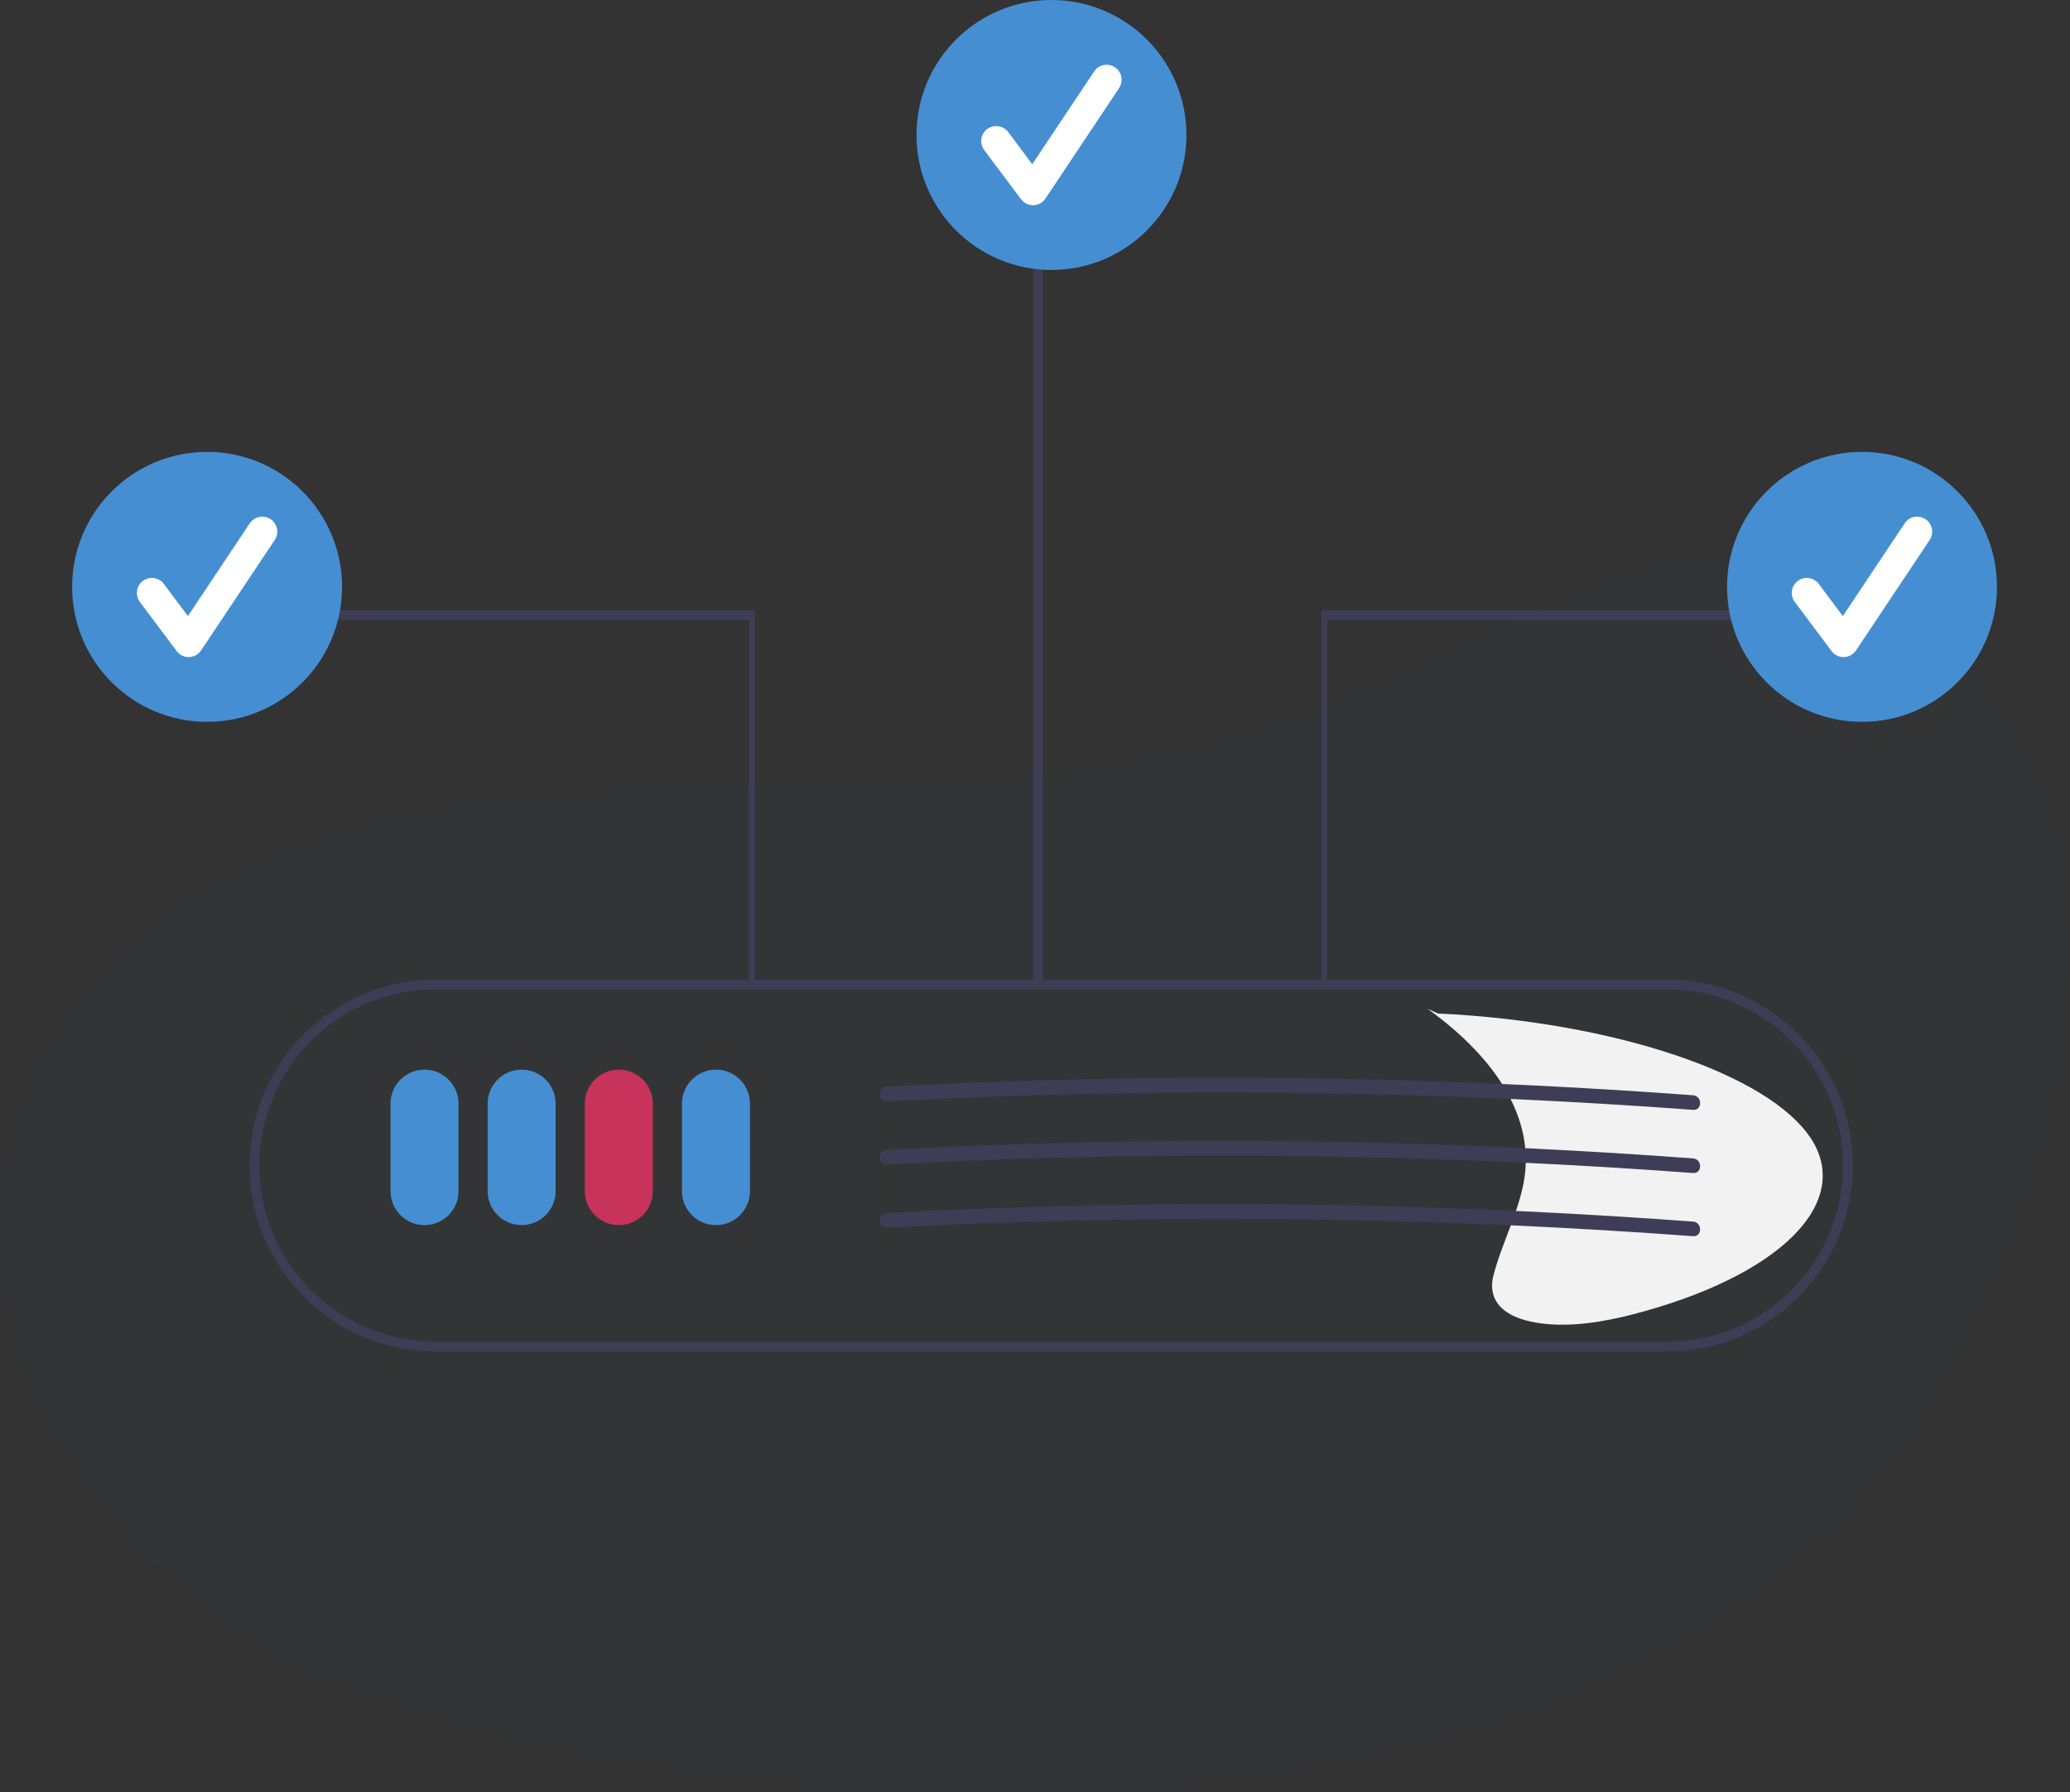 <?xml version="1.0" encoding="UTF-8"?><svg xmlns="http://www.w3.org/2000/svg" viewBox="0 0 400 346.3"><rect x="0" y="0" width="400" height="346.3" fill="#333333" stroke="none"/><defs><style>.cls-1{fill:#fff;}.cls-2{fill:#3f3d56;}.cls-3{fill:#344556;opacity:.05;}.cls-4{fill:#468ed2;}.cls-5{fill:#c7335a;}.cls-6{fill:#f2f2f2;}</style></defs><g id="Ebene_1"><path id="SCHUH" class="cls-3" d="M18.4,189.19c34.29-41.39,108.73-35.83,166.8-38.3,80.31-2.47,112.43-44.48,150.74-43.24,38.3,1.24,95.14,49.42,43.24,151.97-58.07,122.32-282.94,88.96-331.13,56.84C-.13,284.33-15.89,230.59,18.4,189.19Z"/></g><g id="Ebene_2"><path class="cls-6" d="M349.98,220.04c-8.08-12.53-38.1-22.61-72.1-24.22l-1.99-.89c13.73,9.91,20.27,21.21,18.73,32.37-.89,6.42-4.38,12.75-6.04,19.15-.91,3.52,.23,7.98,9.04,9.22,5.95,.84,12.52-.33,17.77-1.68,28.27-7.29,42.67-21.43,34.6-33.95Z"/><path class="cls-2" d="M322.12,261.11H84.14c-19.83,0-35.91-16.08-35.91-35.91s16.08-35.91,35.91-35.91h237.98c19.83,0,35.91,16.08,35.91,35.91s-16.08,35.91-35.91,35.91ZM84.14,191.17c-18.79,0-34.03,15.24-34.03,34.03s15.24,34.03,34.03,34.03h237.98c18.79,0,34.03-15.24,34.03-34.03s-15.24-34.03-34.03-34.03H84.14Z"/><path class="cls-4" d="M82.03,236.71c-3.63,0-6.57-2.94-6.57-6.57v-16.9c0-3.63,2.94-6.57,6.57-6.57s6.57,2.94,6.57,6.57v16.9c0,3.63-2.94,6.57-6.57,6.57Z"/><path class="cls-4" d="M100.8,236.71c-3.63,0-6.57-2.94-6.57-6.57v-16.9c0-3.63,2.94-6.57,6.57-6.57s6.57,2.94,6.57,6.57v16.9c0,3.63-2.94,6.57-6.57,6.57Z"/><path class="cls-5" d="M119.58,236.71c-3.63,0-6.57-2.94-6.57-6.57v-16.9c0-3.63,2.94-6.57,6.57-6.57s6.57,2.94,6.57,6.57v16.9c0,3.63-2.94,6.57-6.57,6.57Z"/><path class="cls-4" d="M138.35,236.71c-3.63,0-6.57-2.94-6.57-6.57v-16.9c0-3.63,2.94-6.57,6.57-6.57s6.57,2.94,6.57,6.57v16.9c0,3.63-2.94,6.57-6.57,6.57Z"/><polygon class="cls-2" points="145.86 190.24 144.72 190.24 144.72 119.79 62.9 119.79 62.9 117.91 145.86 117.91 145.86 190.24"/><circle class="cls-4" cx="40.02" cy="113.39" r="26.08"/><path class="cls-1" d="M36.46,126.96c-.91,0-1.77-.43-2.32-1.16l-7.11-9.49c-.96-1.28-.71-3.1,.57-4.06s3.1-.71,4.06,.57h0l4.65,6.22,11.96-17.93c.89-1.33,2.69-1.69,4.02-.8s1.69,2.69,.8,4.02l-14.23,21.34c-.52,.78-1.39,1.26-2.33,1.29-.03,0-.05,0-.08,0Z"/><polygon class="cls-2" points="256.43 190.24 255.33 190.24 255.33 117.91 334.76 117.91 334.76 119.79 256.43 119.79 256.43 190.24"/><circle class="cls-4" cx="359.81" cy="113.39" r="26.08"/><path class="cls-1" d="M356.25,126.96c-.91,0-1.77-.43-2.32-1.16l-7.11-9.49c-.96-1.28-.71-3.1,.57-4.06,1.28-.96,3.1-.71,4.06,.57h0l4.65,6.22,11.96-17.93c.89-1.33,2.69-1.69,4.02-.8s1.69,2.69,.8,4.02l-14.23,21.34c-.52,.78-1.39,1.26-2.33,1.29-.03,0-.05,0-.08,0Z"/><rect class="cls-2" x="199.66" y="40.27" width="1.88" height="149.97"/><circle class="cls-4" cx="203.18" cy="26.08" r="26.08"/><path class="cls-1" d="M199.62,39.65c-.91,0-1.77-.43-2.32-1.16l-7.11-9.49c-.96-1.28-.71-3.1,.57-4.06,1.28-.96,3.1-.71,4.06,.57h0l4.65,6.22,11.96-17.93c.89-1.33,2.69-1.69,4.02-.8,1.33,.89,1.69,2.69,.8,4.02l-14.23,21.34c-.52,.78-1.39,1.26-2.33,1.29-.03,0-.05,0-.08,0Z"/><path class="cls-2" d="M171.37,212.79c20.28-1.07,40.57-1.64,60.89-1.71,20.23-.06,40.45,.37,60.66,1.3,11.42,.53,22.84,1.22,34.25,2.06,1.81,.13,1.8-2.68,0-2.82-20.25-1.5-40.53-2.5-60.84-3.01-20.22-.5-40.45-.49-60.68,.01-11.43,.28-22.86,.73-34.28,1.33-1.8,.1-1.81,2.91,0,2.82Z"/><path class="cls-2" d="M171.37,224.99c20.28-1.07,40.57-1.64,60.89-1.71,20.23-.06,40.45,.37,60.66,1.3,11.42,.53,22.84,1.22,34.25,2.06,1.81,.13,1.8-2.68,0-2.82-20.25-1.5-40.53-2.5-60.84-3.01-20.22-.5-40.45-.49-60.68,.01-11.43,.28-22.86,.73-34.28,1.33-1.8,.1-1.81,2.91,0,2.82Z"/><path class="cls-2" d="M171.37,237.2c20.28-1.07,40.57-1.64,60.89-1.71,20.23-.06,40.45,.37,60.66,1.3,11.42,.53,22.84,1.22,34.25,2.06,1.81,.13,1.8-2.68,0-2.82-20.25-1.5-40.53-2.5-60.84-3.01-20.22-.5-40.45-.49-60.68,.01-11.43,.28-22.86,.73-34.28,1.33-1.8,.1-1.81,2.91,0,2.82Z"/></g></svg>